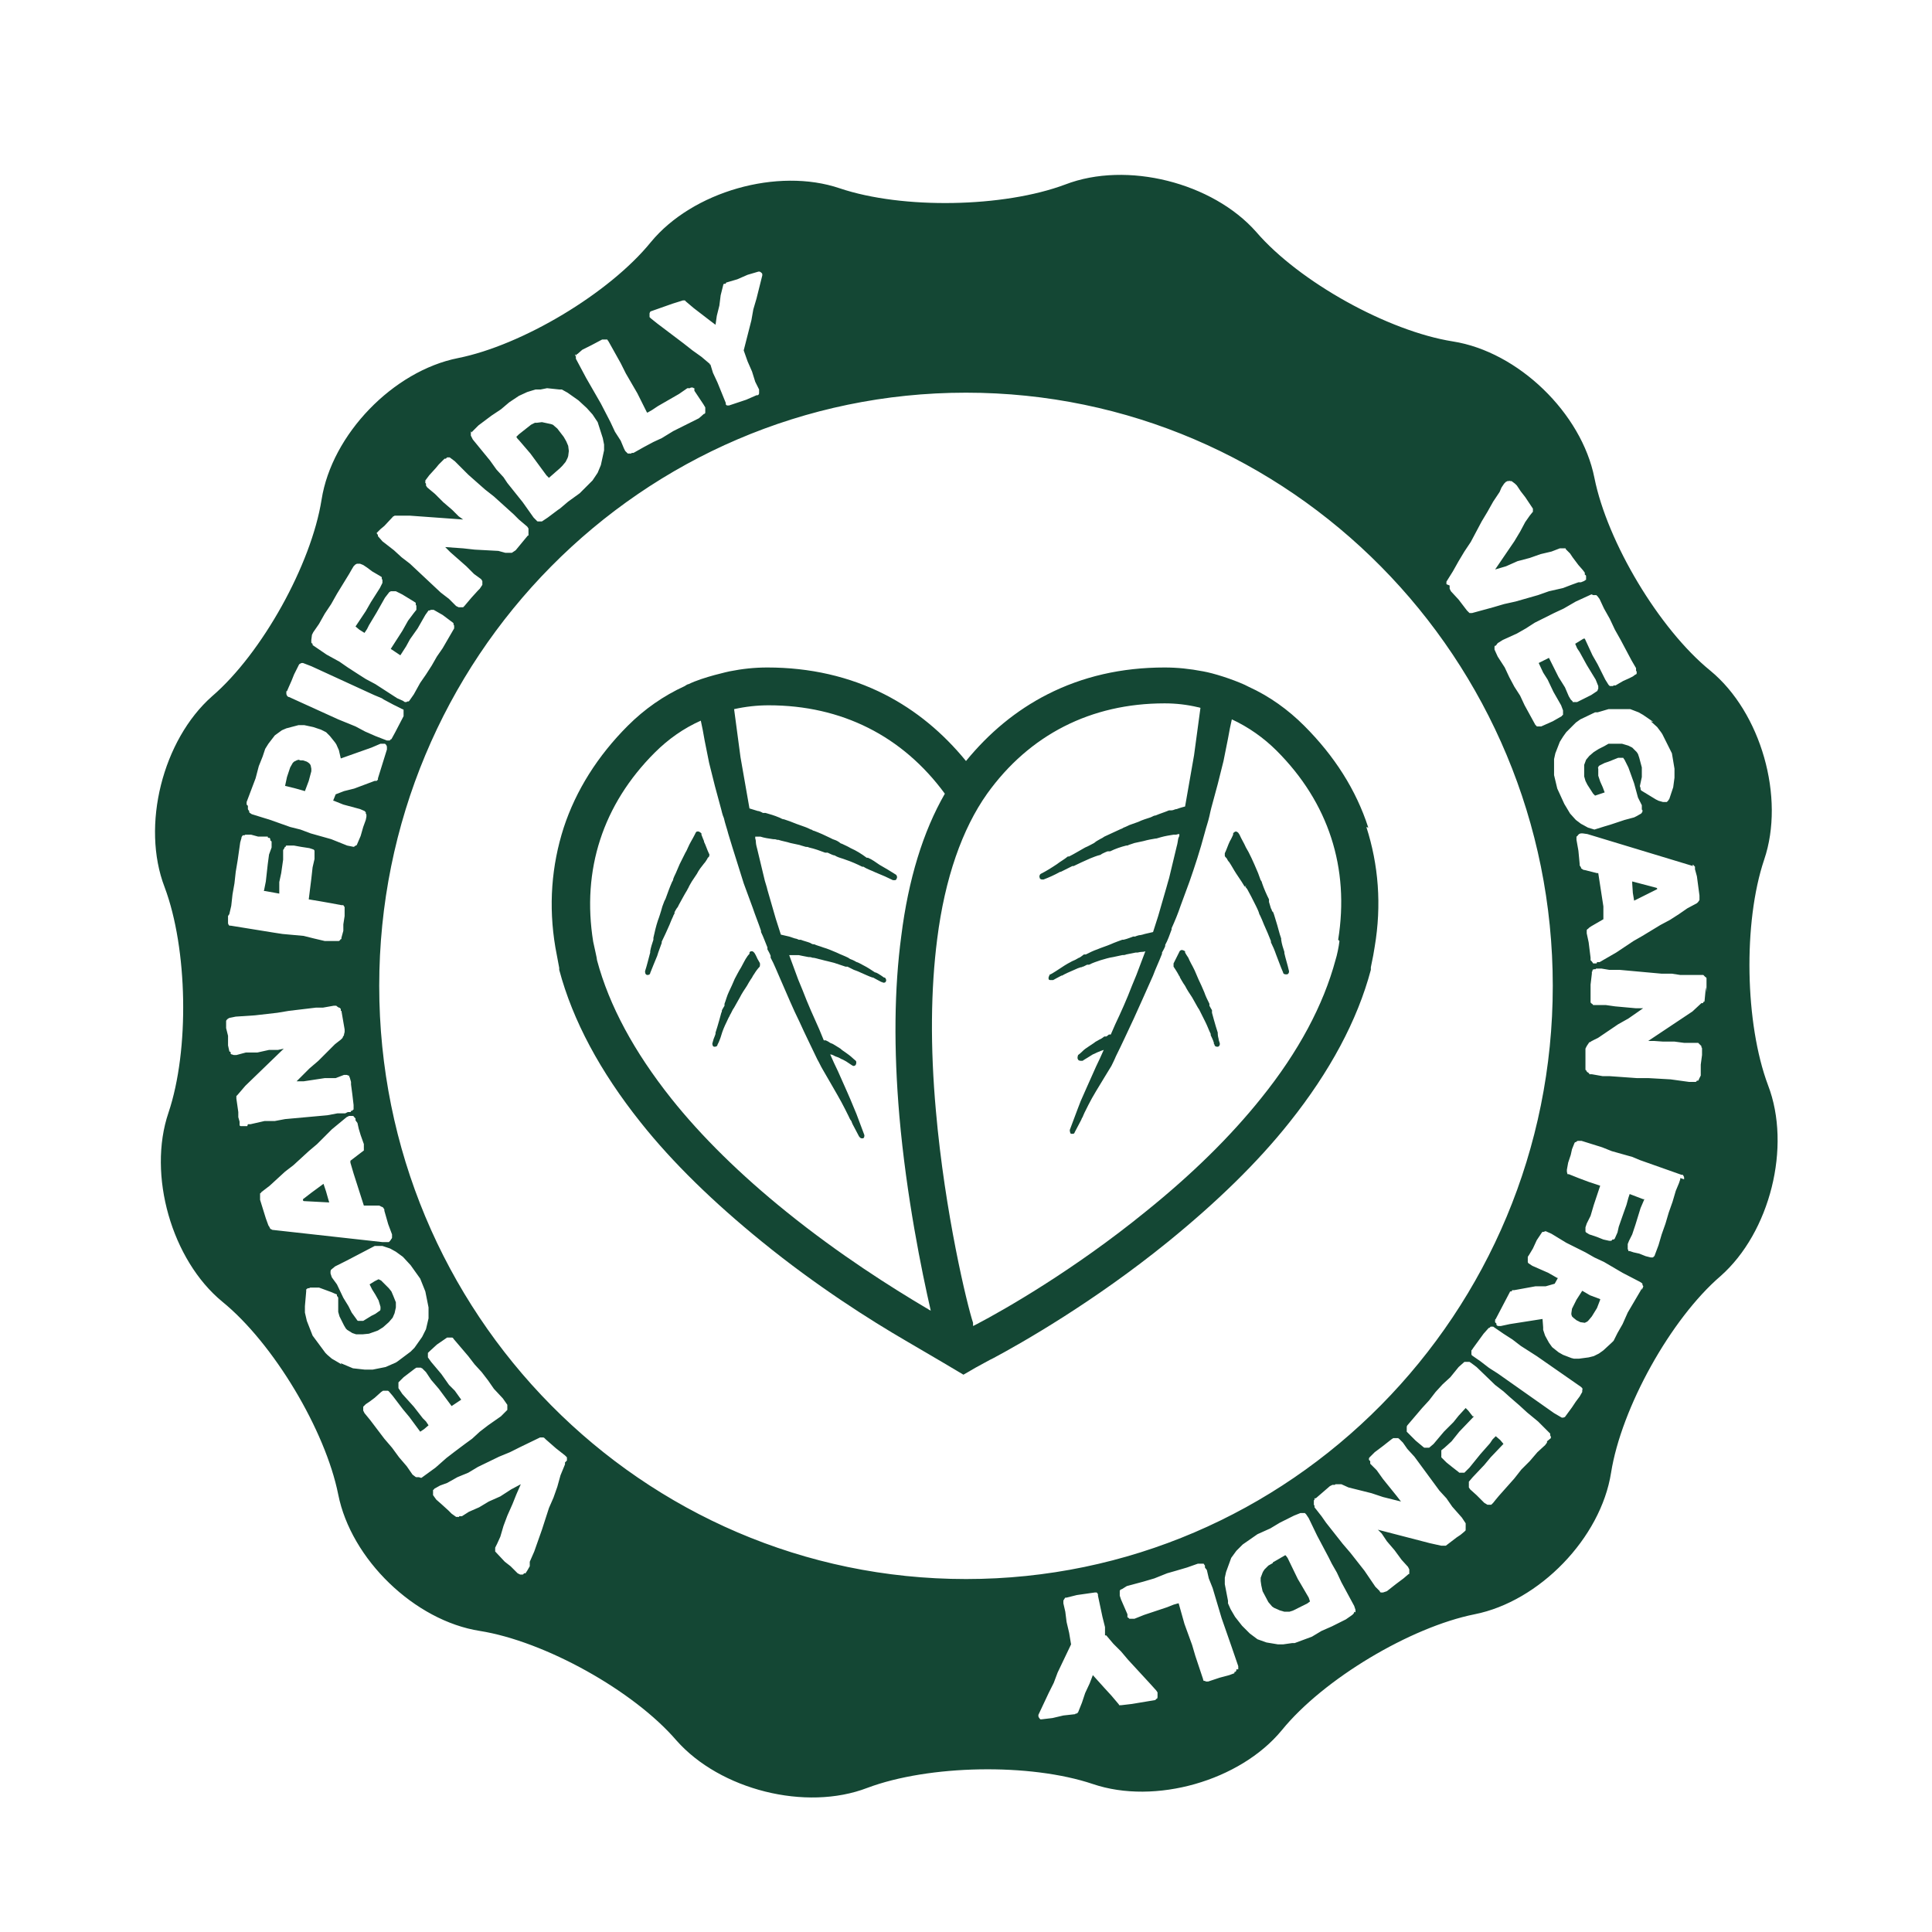 <svg viewBox="0 0 30.16 30.16" xmlns="http://www.w3.org/2000/svg" data-name="Warstwa 1" id="Warstwa_1">
  <defs>
    <style>
      .cls-1, .cls-2 {
        fill: #144734;
      }

      .cls-2 {
        fill-rule: evenodd;
      }
    </style>
  </defs>
  <g>
    <path d="M11.83,14.98s-.03-.07-.05-.1h0s-.02-.03-.04-.03c-.02,0-.03,0-.04.02v.02s-.03.03-.04.05l-.02.03s-.05.09-.07.13l-.03.05s-.05.09-.07.13h0c-.03.07-.06.14-.09.2-.03.06-.05.14-.07.19v.03s-.03.05-.04.07h0s0,.03-.01.04c-.01.04-.02.07-.03.11-.02.07-.04.14-.06.2v.02s-.02.06-.03.08l-.02.07s0,.05.03.05c0,0,0,0,.01,0,.02,0,.04-.01.04-.03l.02-.04s.03-.07.04-.11h0c.02-.07.05-.14.08-.2.02-.04.03-.07.05-.1,0-.01.01-.02.02-.04h0s.02-.04.03-.06l.02-.03c.03-.05.06-.11.09-.16.03-.06.07-.12.11-.18h0s.05-.09.08-.13h0s.02-.04.03-.05c.03-.05.06-.09.09-.12h0s.01-.04,0-.06l-.04-.07Z" class="cls-1"></path>
    <path d="M10.99,13.13s-.03-.07-.04-.1v-.02s-.03-.03-.05-.03c-.02,0-.03,0-.04.02l-.02.04c-.03.06-.07.12-.1.19-.01.02-.02.05-.04.08-.03.06-.06.12-.09.18l-.06.14s-.03.06-.04.09c0,.02-.01.03-.02.05-.04.09-.07.18-.1.26l-.02.04s-.02.05-.03.08l-.02.07s-.03.1-.05.15c-.03.09-.05.18-.07.27v.03c-.02.06-.04.12-.05.18v.02c-.03.11-.05.2-.08.29,0,.02,0,.05.03.06,0,0,0,0,.01,0,.02,0,.04-.01.04-.03.03-.08.07-.17.11-.27h0c.02-.07.05-.14.07-.2v-.02c.04-.08.08-.17.12-.26.02-.05.04-.1.06-.14,0-.01.01-.02.02-.04v-.02s.03-.06.05-.08l.02-.04c.04-.07.08-.15.13-.23,0-.01.02-.03.02-.04h0s.03-.06.05-.09l.08-.12c.03-.06.07-.11.11-.16.02-.02.03-.04.05-.07,0-.01.02-.03.03-.04,0-.01.01-.03,0-.04-.03-.06-.05-.13-.08-.19Z" class="cls-1"></path>
    <path d="M21.36,12.92c-.19-.59-.53-1.12-1-1.59-.25-.25-.54-.46-.87-.61,0,0-.04-.02-.06-.03-.2-.09-.48-.18-.65-.21-.21-.04-.4-.06-.6-.06-.67,0-1.28.14-1.83.42-.49.25-.91.6-1.27,1.04-.36-.44-.78-.79-1.27-1.04-.55-.28-1.17-.42-1.83-.42-.2,0-.39.02-.59.06,0,0-.42.09-.64.2-.02,0-.06.03-.06.03-.33.15-.63.36-.89.62-.47.47-.81,1.01-1,1.59-.19.59-.24,1.22-.13,1.87.02.11.05.27.06.32h0s0,.03,0,.03c.21.79.64,1.59,1.27,2.38.5.63,1.14,1.25,1.89,1.86.86.7,1.7,1.23,2.25,1.55l.58.34.32.19.19-.11.22-.12.06-.03c.43-.23,1.56-.87,2.73-1.82.75-.61,1.39-1.23,1.89-1.86.63-.79,1.06-1.59,1.27-2.38v-.02s0-.02,0-.02c.03-.14.05-.25.06-.32.11-.65.06-1.28-.13-1.87ZM14.46,20.42c-.54-.32-1.35-.83-2.18-1.5-.72-.58-1.33-1.18-1.8-1.77-.58-.73-.97-1.45-1.16-2.16,0-.03-.04-.19-.06-.29-.18-1.12.15-2.14.96-2.95.21-.21.45-.38.72-.5.02.09.04.19.06.31l.07.35.09.36.1.37s.02.09.04.13h0c.02.09.05.17.07.25.09.3.17.54.24.77l.07.19.07.19c.04.12.09.24.13.36v.02c.04.08.07.17.1.24v.03s.04.07.05.1v.03c.06.11.1.22.15.33.11.25.2.47.3.67.09.2.19.4.28.59.03.05.05.1.08.15l.11.19c.08.14.17.29.24.43l.06.12s.02.05.04.07h0s.01.03.02.05l.1.19s.02.03.04.03c0,0,.01,0,.02,0,.02,0,.03-.04.02-.06l-.09-.24s-.02-.05-.03-.08l-.05-.12c-.06-.15-.13-.3-.2-.46l-.04-.09c-.04-.08-.08-.17-.12-.26,0,0,0,0,0,0,.03,0,.06.02.08.03.03.01.06.02.09.04.03.01.06.03.08.04h0s.06.04.09.06h0s.02.01.02.01c.01,0,.03,0,.04-.02.01-.02.01-.05,0-.06h0s-.06-.05-.08-.07h0s-.05-.04-.08-.06c-.03-.02-.06-.04-.08-.06-.03-.02-.05-.03-.08-.05-.03-.02-.05-.03-.08-.04l-.03-.02s-.02-.01-.04-.02h-.03s-.07-.17-.07-.17c-.09-.2-.18-.4-.26-.61l-.07-.17-.14-.38s.04,0,.06,0h0s.04,0,.06,0h.03s.09.02.15.03c.02,0,.04,0,.06.01.04,0,.09.02.14.03h0c.07.02.13.03.2.05.06.02.12.04.18.06h.03s.04.02.06.03l.04.02s.06.02.1.04c.07.03.13.06.19.08h.01s.09.05.13.07h.01s.01.01.02.01c.02,0,.03,0,.04-.02.01-.02,0-.05-.02-.06h-.01s-.08-.06-.13-.08h-.01c-.06-.04-.12-.08-.18-.11-.04-.02-.07-.04-.1-.05-.01,0-.02-.01-.04-.02-.02-.01-.04-.02-.07-.03l-.03-.02c-.06-.03-.12-.05-.18-.08-.07-.03-.14-.06-.21-.08-.05-.02-.1-.03-.14-.05h-.02s-.03-.01-.04-.02c-.05-.02-.1-.03-.15-.05h-.03s-.04-.02-.06-.02h0s-.06-.02-.09-.03l-.13-.03-.08-.25-.13-.45c-.01-.05-.03-.1-.04-.14l-.12-.5s-.02-.07-.02-.1h0s0-.04-.01-.06v-.03s.02,0,.04,0h.04c.06.02.13.03.2.04.02,0,.04,0,.06.01h.02c.06.02.13.03.19.05l.14.03s.06.02.1.03c.02,0,.03,0,.05.01.09.02.17.05.25.08h.04s.06.03.09.04v-.03s0,.03,0,.03c.02,0,.03.01.05.02.04.02.09.03.14.05.09.03.18.07.26.11h.02c.06.04.13.06.19.09.1.04.19.08.27.12,0,0,.01,0,.02,0,.02,0,.03,0,.04-.03.01-.02,0-.05-.02-.06-.08-.05-.16-.1-.25-.15h0c-.06-.04-.11-.08-.18-.11h-.02c-.08-.06-.16-.11-.25-.15-.05-.03-.1-.05-.14-.07-.02,0-.03-.02-.05-.03,0,0,0,0,0,0-.03-.02-.06-.03-.09-.04l-.04-.02c-.08-.04-.17-.08-.25-.11-.01,0-.03-.01-.04-.02h-.01s-.06-.03-.09-.04l-.14-.05c-.07-.03-.13-.05-.19-.07-.03,0-.05-.02-.08-.03-.07-.03-.14-.05-.21-.07h-.04s-.05-.03-.08-.03c-.04-.01-.09-.03-.13-.04h0s-.14-.8-.14-.8l-.1-.75s0,0,0,0c.18-.04.36-.06.54-.06,1.14,0,2.09.48,2.75,1.38-.34.59-.57,1.34-.68,2.22-.11.82-.12,1.76-.03,2.81.11,1.26.35,2.43.49,3.04-.02-.01-.04-.02-.05-.03ZM20.91,14.69c-.01.09-.04.23-.06.29-.19.71-.58,1.44-1.16,2.16-.48.6-1.08,1.19-1.8,1.77-1.13.92-2.22,1.54-2.64,1.76l-.06.03v-.05c-.09-.27-.44-1.71-.58-3.31-.09-1-.08-1.9.02-2.68.12-.95.39-1.72.78-2.27.66-.92,1.62-1.41,2.77-1.41.18,0,.35.02.52.06,0,0,.01,0,.04.01l-.1.74-.14.8h0s-.08.02-.13.04c-.03,0-.05.02-.08.02h-.04c-.07.03-.14.05-.21.08-.03,0-.05.02-.08.03-.06.02-.13.04-.19.07l-.14.05s-.06.03-.09.04h0s-.03.02-.04.02c-.09.04-.17.08-.26.12l-.03.02s-.06.03-.09.05h0s-.03.02-.04.03c-.04.02-.09.05-.14.07-.09.05-.17.1-.25.14h-.02c-.06.05-.12.08-.17.12h0c-.09.06-.17.11-.25.15-.02.01-.03.04-.02.06,0,.02.02.03.04.03,0,0,.01,0,.02,0,.08-.03.17-.07.26-.12h.01c.06-.03.12-.06.18-.09h.02c.08-.04.17-.08.26-.12.05-.02.1-.04.14-.05.01,0,.03-.01.04-.02h0s.06-.03.09-.04h.04c.08-.04.17-.07.25-.09.01,0,.03,0,.04-.01h0s.06-.02.09-.03l.14-.03c.07-.02.13-.03.19-.04h.01s.04-.01.07-.02c.07-.02.14-.03.2-.04h.04s.03-.01.05-.01v.03s-.02.04-.02.06h0s-.01.07-.02.1l-.12.5s-.03.1-.04.14l-.13.45-.08.25-.13.03s-.06.02-.09.02h0s-.04.01-.06.02h-.03s-.1.04-.15.05h-.02s-.14.05-.18.07c-.07.03-.14.05-.21.08-.06.02-.12.05-.18.08h-.03s-.05.04-.07.05c-.01,0-.02.01-.04.02-.03.02-.07.03-.1.05-.06.03-.12.07-.18.11h0s-.09.06-.13.08h-.01s-.03.05-.02.07c0,.02.02.02.04.02,0,0,.01,0,.02,0h.01s.09-.05.13-.07h.01c.05-.03.12-.06.19-.09.04-.02.07-.03.1-.04.01,0,.02,0,.03-.01h.01s.04-.02.06-.03h.03c.06-.03.12-.05.18-.07.07-.02.13-.04.2-.05h0s.09-.02.14-.03c.02,0,.04,0,.06-.01.05-.01.1-.02.15-.03h.03s.04-.01.06-.01h0s.04,0,.06-.01l-.14.37-.07.17c-.08.21-.17.41-.26.6l-.07.16h-.03s-.02.02-.04.03h-.03s-.05.04-.08.05c-.03.02-.06.03-.08.05-.03.02-.06.04-.09.06-.03.02-.06.04-.08.06h0s-.05.05-.08.07h0s-.02.05,0,.07c0,.01.02.02.04.02,0,0,.02,0,.03,0h0s.06-.04.08-.05h0s.05-.03.08-.05c.03-.01.06-.03.09-.04.02-.01.05-.02.08-.03,0,0,0,0,0,0-.04.09-.08.18-.12.26l-.04.09c-.07.16-.14.31-.2.45l-.05.13s-.02.05-.03.08l-.09.24s0,.05.02.06c0,0,.01,0,.02,0,.02,0,.03,0,.04-.03l.1-.19s.01-.03.02-.04h0s.02-.05.03-.07l.06-.12c.07-.14.16-.28.25-.43l.11-.18s.05-.1.07-.15c.1-.2.19-.4.28-.59.09-.2.19-.42.3-.67.04-.11.09-.21.14-.34v-.02s.04-.07.05-.1v-.02c.04-.07.07-.16.1-.24v-.02c.05-.11.1-.23.14-.35l.07-.19.07-.19c.08-.23.16-.47.24-.77.02-.08.05-.16.07-.25h0c.01-.05.02-.09.03-.13l.1-.37.09-.36.07-.35c.02-.12.04-.21.06-.3.26.12.5.29.7.49.81.81,1.14,1.83.96,2.95Z" class="cls-1"></path>
    <path d="M19.86,14.23s-.01-.04-.02-.05h0s-.02-.07-.03-.1v-.04c-.04-.08-.08-.17-.11-.26,0-.01-.01-.03-.02-.04h0s-.03-.08-.04-.11l-.06-.14c-.03-.07-.06-.13-.09-.19-.01-.02-.03-.05-.04-.07-.03-.07-.07-.13-.1-.2l-.02-.03s-.02-.02-.04-.02h0s-.03.01-.04.03v.02s-.03.07-.05.1c-.03.06-.05.13-.08.19,0,.01,0,.03,0,.04,0,.01.02.03.03.04.01.02.02.04.04.06h0c.04.06.07.12.11.18l.08.12s.03.05.05.08l.03-.02-.02.02s.02.03.03.04c.04.07.08.15.12.23l.02.04s.03.06.04.09h0s.01.04.02.05c.02.04.04.09.06.14.04.09.08.18.11.26v.02c.03.06.06.13.08.19h0c.04.1.07.19.11.28,0,.02.02.03.04.03,0,0,.01,0,.02,0,.02,0,.04-.03.03-.06-.02-.09-.05-.18-.07-.27v-.02c-.02-.06-.04-.12-.05-.19v-.02c-.03-.08-.05-.18-.08-.27-.02-.06-.03-.11-.05-.15Z" class="cls-1"></path>
    <path d="M19.03,16.24s-.02-.06-.02-.1v-.02c-.02-.06-.04-.13-.06-.2-.01-.04-.02-.07-.03-.11v-.04s-.03-.05-.04-.07v-.03c-.03-.06-.06-.12-.08-.18-.03-.07-.06-.14-.09-.2h0c-.02-.05-.04-.09-.06-.14l-.03-.06s-.05-.09-.07-.14l-.02-.03s-.02-.03-.03-.05v-.02s-.03-.02-.05-.02h0s-.03,0-.04.03l-.09.18s0,.03,0,.05h0s.06.09.08.13c0,.01.02.02.02.04h0s.05.09.08.13h0c.03.06.07.12.11.18.03.05.06.11.09.16l.02.03s.02.04.03.06l.02.04s.03.06.05.1c.03.06.05.12.08.18v.02s.04.08.05.12v.02s.01,0,.01.01c0,.02.02.03.04.03,0,0,0,0,.01,0,.02,0,.04-.03.03-.06l-.02-.06Z" class="cls-1"></path>
  </g>
  <g>
    <polygon points="8.06 6.82 8.08 6.85 8.1 6.87 8.28 7.08 8.53 7.42 8.57 7.46 8.58 7.45 8.74 7.31 8.74 7.31 8.78 7.27 8.83 7.21 8.86 7.15 8.87 7.12 8.88 7.04 8.87 6.96 8.84 6.89 8.8 6.82 8.7 6.69 8.63 6.63 8.6 6.62 8.46 6.59 8.38 6.6 8.35 6.6 8.29 6.63 8.1 6.78 8.06 6.82" class="cls-2"></polygon>
    <polygon points="25.86 13.86 25.48 13.76 25.48 13.77 25.48 13.79 25.49 13.94 25.51 14.06 25.51 14.06 25.87 13.88 25.87 13.87 25.87 13.87 25.86 13.86" class="cls-2"></polygon>
    <polygon points="19.72 24.53 19.71 24.55 19.68 24.63 19.68 24.68 19.69 24.75 19.71 24.84 19.8 25.01 19.86 25.08 19.89 25.1 19.98 25.14 20.05 25.16 20.1 25.16 20.13 25.16 20.19 25.14 20.41 25.03 20.45 25 20.44 24.97 20.43 24.94 20.29 24.7 20.26 24.65 20.1 24.32 20.07 24.28 20.06 24.28 19.87 24.39 19.87 24.4 19.8 24.44 19.74 24.5 19.72 24.53" class="cls-2"></polygon>
    <polygon points="4.48 12.13 4.45 12.27 4.46 12.27 4.62 12.31 4.76 12.35 4.82 12.19 4.86 12.04 4.86 12 4.85 11.95 4.84 11.93 4.82 11.91 4.79 11.89 4.73 11.87 4.69 11.87 4.66 11.86 4.63 11.87 4.59 11.89 4.57 11.91 4.53 11.98 4.48 12.13" class="cls-2"></polygon>
    <path d="M27.6,16.94c-.36-.96-.39-2.54-.06-3.52.33-.97-.05-2.3-.84-2.95-.8-.65-1.61-2.01-1.81-3.01-.2-1.01-1.19-1.97-2.21-2.13-1.01-.16-2.4-.93-3.07-1.71-.68-.77-2.02-1.11-2.98-.74-.96.36-2.54.39-3.52.06-.97-.33-2.3.05-2.95.84-.65.8-2.01,1.61-3.01,1.81-1.01.2-1.97,1.19-2.13,2.21-.16,1.01-.93,2.4-1.71,3.07-.77.68-1.11,2.02-.74,2.98.36.96.39,2.54.06,3.52-.33.97.05,2.3.84,2.95.8.65,1.61,2.01,1.81,3.01.2,1.01,1.19,1.97,2.21,2.13,1.01.16,2.4.93,3.07,1.71.68.77,2.02,1.11,2.98.74.96-.36,2.54-.39,3.52-.06.97.33,2.3-.05,2.95-.84.65-.8,2.01-1.61,3.01-1.81,1.01-.2,1.97-1.19,2.13-2.21.16-1.01.93-2.4,1.71-3.07.77-.68,1.11-2.02.74-2.98ZM26.42,13.5s.02,0,.02.01l.02.02s0,0,0,.01v.03s.03.11.03.11l.04.3v.05s0,.01,0,.02l-.02.03s-.01.01-.02.02l-.15.08-.13.09-.14.09-.15.08-.28.17-.14.08-.27.18-.26.15h-.04s0,.02-.01.02c0,0-.01,0-.02,0h-.03s-.01-.02-.02-.03l-.02-.02s0,0,0-.01v-.03s-.03-.24-.03-.24l-.03-.14s0-.01,0-.02v-.03s.01-.02.02-.02l.02-.02.03-.02.19-.11v-.2s-.08-.52-.08-.52h-.02s-.2-.05-.2-.05c0,0,0,0-.01,0l-.03-.02s-.01,0-.01-.02l-.02-.03s0-.01,0-.02l-.02-.21-.03-.17s0-.02,0-.02v-.03s.02-.01.02-.02l.02-.02s.02-.01.03-.01h.03s.07.01.07.01l1.65.5ZM25.77,11.26l.1.09.06.08.02.03.15.3.04.24v.14s-.02.15-.02.15l-.06.18-.02.03s-.01.01-.02.02h-.02s-.01,0-.02,0h-.02s-.07-.02-.07-.02l-.04-.02-.23-.14s0,0-.01-.02v-.02s-.01-.02-.01-.03l.03-.14v-.08s0-.07,0-.07l-.04-.15-.02-.06-.02-.03-.07-.07-.06-.03-.1-.03h-.03s-.07,0-.07,0h-.11s-.07.04-.07.04l-.08.04-.08.05-.07.06-.05.06-.03.08v.08s0,.1,0,.1l.02.07.03.06.09.14.03.03.15-.05-.03-.08-.04-.09-.03-.09v-.11s-.01-.02,0-.02h0s0-.02.02-.03l.08-.04.06-.02.15-.06s0,0,.01,0h.03s.02,0,.02,0h.02s.01.02.02.03l.06.12.04.11.05.14.06.22.06.12v.07s.01,0,.01.01v.02s-.01.02-.02.03l-.07.04-.04.02s0,0,0,0l-.15.04-.21.07-.1.03-.16.05s0,0,0,0,0,0,0,0l-.1-.03-.11-.06-.08-.06-.09-.1-.09-.15-.11-.24-.05-.21v-.16s0-.09,0-.09l.02-.09.07-.18.05-.08.05-.07.15-.15.07-.05.23-.11h.04s.17-.05.17-.05h.21s.13,0,.13,0l.13.05.07.04.16.11ZM24.87,9.29h.02s.02,0,.02,0h.01s.01.01.02.02l.03.04.07.15.09.16.08.17.09.16.17.32.07.12v.04s.01.01.01.02v.02s0,.02-.02.02l-.04.03-.06.03-.09.04-.12.07h-.03s-.01.01-.01.01h-.02s-.01,0-.02,0h-.01s-.01-.01-.02-.02l-.05-.08-.12-.24-.08-.14-.12-.26h-.02s-.13.08-.13.08h0s.03.07.03.07l.04.06.11.2.14.23.04.1s0,.01,0,.02v.02s0,.01-.01.02h0s0,.02-.01.02l-.09.06-.22.11s-.01,0-.01,0h-.02s-.01,0-.02,0h-.02s0-.02-.01-.02l-.02-.02-.03-.05-.06-.14-.1-.16-.15-.3-.16.08h0s.07.15.07.15l.07.11.09.19.12.21.03.08s0,0,0,.01v.02s0,.02,0,.02v.02s-.02.01-.02.02l-.14.08-.18.08s-.01,0-.02,0h-.02s-.01,0-.02,0h-.01s-.01-.02-.02-.02l-.17-.31-.07-.15-.09-.14-.08-.15-.07-.15-.11-.17-.05-.11s0-.01,0-.02v-.02s0-.02.01-.02h.01s.03-.04.03-.04l.08-.05.22-.1.14-.08.14-.09.12-.06.18-.09.15-.07.19-.11.24-.11s0,0,.01,0ZM22.58,9.12s0,0,0-.01v-.03s.1-.16.1-.16l.09-.16.09-.15.1-.15.17-.32.09-.15.09-.16.1-.15.03-.07.04-.06.03-.03s.01,0,.02-.01h.02s.02-.01.02,0h.02s.01,0,.02.01l.04.03.03.03.06.09.07.09.12.18s0,.02,0,.03v.02s0,0-.01.01l-.04.05-.07.1-.08.15-.09.15-.3.44.17-.05.18-.08.19-.05.17-.06.17-.04.13-.05h.05s.01,0,.02,0h.02s0,.01.01.02l.06.06.04.06.09.12.07.08.03.04v.03s.02.01.02.02v.02s0,.01,0,.02v.02s-.02.01-.03.02l-.05.02h-.04s-.11.04-.11.04l-.13.05-.22.05-.17.06-.35.1-.18.04-.17.05-.33.09s0,0-.01,0,0,0-.01,0h-.02s-.01-.01-.02-.02l-.02-.02-.13-.17-.12-.13-.02-.04s0-.02,0-.03v-.02ZM10.14,4.89h0s.01-.03.02-.03l.34-.12.16-.05s.02,0,.02,0h.01s.01,0,.01.01l.13.11.13.1.13.1.08.06.02-.14.04-.16.02-.16.04-.16s0-.02.02-.02h.02s0-.02.01-.02l.17-.05.16-.07.17-.05h.02s.04.02.04.04c0,0,0,.02,0,.02l-.09.36-.05.17-.03.17-.12.47.06.17.07.16.05.16.06.12s0,.01,0,.02v.02s0,.01,0,.02h0s0,.02-.02.03h-.02s-.16.07-.16.07l-.27.09s0,0-.01,0,0,0-.01,0h-.01s-.02-.01-.02-.02v-.02s-.13-.32-.13-.32l-.07-.15-.04-.13h-.01s0,0,0-.01l-.13-.11-.14-.1-.14-.11-.41-.31-.1-.08-.02-.02s0-.01,0-.02h0s0-.03,0-.04ZM9,5.55s0-.02,0-.02h.01s.08-.07.08-.07l.14-.07.17-.09s.01,0,.02,0h.02s.01,0,.02,0h.02s.01.02.02.03l.19.34.08.16.18.31.15.3h.01s.07-.04.07-.04l.09-.06.33-.19.13-.09h.04s.01-.01.02-.01h.02s.01,0,.02.01h.01s0,.02,0,.02v.02s.14.21.14.21c0,0,0,0,0,0l.03.05s0,0,0,.01v.03s0,.01,0,.02v.02s0,.01-.01.02h-.01s-.08.07-.08.07l-.24.12-.16.08-.18.11-.13.06-.15.08-.16.09h-.03s0,.01-.01.01h-.02s-.01,0-.01,0h-.02s-.01-.01-.02-.02l-.02-.02-.02-.04-.05-.12-.09-.14-.07-.15-.15-.29-.23-.4-.16-.3v-.04s-.01,0-.01-.01v-.02ZM7.36,6.75l.02-.02.09-.09.2-.15.15-.1.13-.11.15-.1.13-.06.13-.04h.08s.1-.02.1-.02l.19.02h.04s.09.05.09.05l.17.12.13.12.09.1s0,0,0,0l.08.12.08.25.02.1v.09s-.05.23-.05.23l-.05.12-.08.12-.03.03-.17.17-.18.13-.13.11-.03.02-.16.12-.09.06s0,0-.02,0h-.02s0,0,0,0c0,0,0,0,0,0h-.02s-.02,0-.02-.01l-.05-.05-.17-.24-.24-.3-.06-.09-.11-.12-.1-.14-.27-.33-.03-.06s0-.01,0-.02v-.02s0-.02,0-.03ZM5.88,8.35s0,0,0-.01v-.02s.06-.06.06-.06l.06-.05.14-.15s.01,0,.02-.01h.02s0,0,.01,0h.03s.14,0,.14,0h.04s.83.06.83.06l-.07-.05-.1-.1-.14-.12-.13-.13-.12-.1-.02-.03v-.03s-.02-.02-.01-.02v-.02s0-.01,0-.01l.06-.08.1-.11.05-.06.09-.09h.02s.02-.02.02-.02h.02s.02,0,.02,0l.08.06.21.21.26.23.14.11.31.28.08.08.13.11s0,0,0,0l.02.03s0,0,0,.01v.03s0,0,0,.01v.03s0,0,0,.01v.02s-.01,0-.01,0l-.19.23-.03.02-.03.02s0,0-.01,0h-.04s0,0-.01,0h-.04s-.11-.03-.11-.03l-.37-.02-.18-.02-.28-.02.08.08.25.22.12.12.11.08s0,0,0,0l.02.03s0,.01,0,.02v.02s0,.01,0,.02l-.04.06-.03.03-.1.11-.11.13-.02.02s0,0-.01,0h-.02s0,0-.01,0c0,0,0,0,0,0h-.02s0,0-.01,0l-.04-.02-.03-.03-.08-.08-.13-.1-.48-.45-.13-.1-.12-.11-.18-.14-.07-.08v-.02s-.02-.02-.02-.03v-.02ZM4.87,9.91l.02-.04.09-.13.09-.16.1-.15.09-.16.19-.31.04-.07.03-.05.03-.03s.01,0,.02-.01h.02s.02,0,.03,0l.05.02.06.04.08.06.12.07.03.02s0,0,0,.01v.02s.01,0,.01.02v.02s0,.01,0,.02l-.04.08-.14.22-.08.14-.16.24.06.05.08.05h0s.04-.06.04-.06l.03-.06.12-.2.13-.23.07-.09s.01,0,.02-.01h.02s.01,0,.02,0h.02s.01,0,.02,0l.1.05.18.11.03.02s0,0,0,.01v.02s.01.01.01.02v.02s0,.01,0,.02v.02s-.04.05-.04.05l-.09.12-.09.16-.18.28.15.1h0s.09-.14.09-.14l.06-.11.12-.17.12-.21.05-.07s0,0,.01,0h.01s.01-.01.02-.01h.02s0,0,0,0c0,0,.01,0,.02,0l.14.08.16.12s0,0,.01.01v.02s.01.01.01.02v.02s0,.02,0,.02l-.18.31-.09.13-.08.14-.09.14-.09.13-.1.18-.07.1s0,0-.01.01h-.02s-.01.01-.02.01c0,0,0,0,0,0h-.02s-.03-.02-.03-.02l-.09-.04-.34-.22-.15-.08-.11-.07-.17-.11-.13-.09-.2-.11-.22-.15s0,0,0,0v-.02s-.02-.01-.02-.02v-.02s0-.02,0-.02ZM4.48,10.79l.03-.07.04-.09.04-.1.08-.16s.03-.02.04-.02h.02s.13.05.13.05l.98.45.12.05s0,0,0,0l.03.02.15.08.14.07s.01,0,.02.01h0s0,.03,0,.04v.02s0,0,0,.01v.03s-.13.25-.13.25l-.06.11s0,0,0,0h-.01s-.01.02-.02.02c0,0-.02,0-.03,0,0,0-.01,0-.01,0l-.18-.07-.16-.07-.15-.08-.27-.11-.77-.35s0,0-.01,0l-.02-.02s-.01-.02-.01-.03v-.02s0-.01,0-.02ZM3.85,12.56v-.04s.14-.37.14-.37l.05-.19.06-.15.04-.12.05-.08.1-.13.11-.08.07-.03.19-.05h.04s.05,0,.05,0l.14.03.12.04.08.04.06.06.08.1.02.03.04.09.03.13s0,0,0,0l.48-.17.14-.06s0,0,.01,0h.03s.02,0,.03,0l.02.02s.01.02.01.03v.03s0,0,0,.01l-.14.45s0,.01,0,.02l-.02.02s0,0-.01,0h-.02s-.32.12-.32.12l-.16.04-.13.05-.04.1h.01s.15.06.15.06l.26.07.07.03s.01.01.02.02v.02s.01.01.01.02v.03h0s-.01.05-.01.05l-.04.11-.04.14-.06.14s0,0-.01.01h-.01s-.02.02-.03.02c0,0,0,0,0,0l-.1-.02-.25-.1-.32-.09-.16-.06-.16-.04-.31-.11-.29-.09-.03-.02s0,0-.01-.01v-.02s-.02-.02-.02-.03v-.05ZM3.58,14.27l.03-.13.02-.18.03-.17.02-.18.03-.18.04-.28.02-.07s0,0,0-.01h0s.01-.02.02-.03h.02s.01,0,.02-.01h.09s.11.03.11.03h.09s0,0,0,0h.06s0,.02.01.02h.02s.01.02.01.02v.02s.02.01.02.02v.03s0,0,0,.01v.05s-.04.11-.04.11l-.02.15-.03.27-.03.15h.02s.22.04.22.04h0s0-.06,0-.06v-.12s.03-.14.03-.14l.03-.21v-.15s.02-.03.02-.03c0,0,0-.01.01-.02h.01s0-.02.01-.02h.02s0,0,.01,0h.03s.06,0,.06,0l.11.02.13.02.06.02s.01,0,.02.02h0s0,.02,0,.03v.03s0,.07,0,.07l-.03.13-.02.18-.04.32.18.03.17.03.16.03s.01,0,.02,0h.01s.01.02.02.03v.02s0,0,0,.01v.03s0,.08,0,.08l-.02.13v.1s-.03.11-.03.11c0,0,0,.01,0,.02h-.01s-.02.03-.03.03h-.02s-.03,0-.03,0h-.17s-.17-.04-.17-.04l-.16-.04-.33-.03-.13-.02-.68-.11h-.02s-.02-.02-.02-.04v-.02s0-.03,0-.03v-.06ZM3.86,17.58h-.07s-.03,0-.03,0c0,0-.02,0-.02-.02h0s0-.02,0-.02v-.03s-.02-.07-.02-.07v-.08s-.03-.21-.03-.21c0,0,0-.02,0-.02h0s0-.02,0-.02l.02-.02.12-.14.6-.58-.09.02h-.14s-.18.04-.18.04h-.18s-.15.04-.15.04h-.04s-.03-.01-.03-.01c0,0-.02,0-.02-.02v-.02s-.02,0-.02-.01l-.02-.09v-.15s-.03-.12-.03-.12v-.05s0-.06,0-.06c0,0,0-.01.01-.02l.02-.02s.01,0,.02-.01l.1-.02.3-.02.35-.04.18-.03.42-.05h.11s.17-.03.17-.03h.04s0,0,.01.01l.03.02s0,0,.01,0l.02.02s0,0,0,.01v.02s.01,0,.01,0l.05.29v.04s-.01.04-.01.04c0,0,0,0,0,.01l-.02.03s0,0,0,.01l-.03.03-.09.07-.26.26-.14.12-.2.2h.11s.33-.05.33-.05h.17s.13-.05.13-.05c0,0,0,0,.01,0h.03s.02,0,.02.01h.02s0,.02.01.03l.02.07v.04s.02.15.02.15l.02.17v.03s0,.01,0,.02v.02s-.02.01-.02.02h-.02s0,.02-.01.02h-.04s-.04.02-.04.02h-.12s-.16.03-.16.03l-.66.06-.16.03h-.16s-.22.05-.22.05h-.04ZM4.23,19.19l-.02-.02s0,0,0-.01l-.02-.03-.04-.11-.09-.29v-.05s0-.01,0-.02v-.03s.02-.01.02-.02l.13-.1.12-.11.12-.11.13-.1.24-.22.13-.11.23-.23.23-.19.04-.02s.02,0,.03,0h.03s.02.01.02.02l.02.02s0,0,0,0v.03s.03.04.03.04l.02.09.03.1.05.14s0,0,0,.02v.03s0,.02,0,.03v.02s-.04.03-.04.03l-.17.13v.03s.05.17.05.17l.16.5h.02s.21,0,.21,0c0,0,0,0,.01,0l.04.02s.01,0,.02.01l.02.03s0,.01,0,.02l.06.21.06.16s0,.02,0,.02v.03s0,.01-.01.02l-.02.03s-.01.01-.02.02h-.06s-.04,0-.04,0l-1.71-.19s-.02,0-.02-.01ZM5.33,21.3l-.03-.02-.12-.07-.07-.06-.03-.03-.2-.27-.09-.23-.03-.13v-.1s.02-.23.02-.23v-.03s.02-.02.03-.02h.02s0-.01.02-.01h.02s.07,0,.07,0h.04s.19.07.19.07l.07.03s.01,0,.02.01v.02s.02.02.02.03v.14s0,.08,0,.08l.02.07.07.14.03.05.02.02.08.05.06.02h.1s.1-.01.1-.01l.14-.05.08-.05.09-.08.06-.07.03-.07.02-.09v-.08s-.04-.1-.04-.1l-.03-.07-.04-.05-.12-.12-.04-.02-.06.03-.08.05.04.08.05.08.05.09.03.1s0,.02,0,.03h0s0,.03-.01.03l-.07.05-.06.03-.13.08s0,0-.01,0h-.03s-.02,0-.02,0h-.02s-.02-.01-.02-.02l-.08-.11-.05-.1-.08-.13-.1-.21-.08-.11-.02-.06s0,0,0-.01v-.02s0-.02.01-.03l.06-.05.04-.02s0,0,0,0l.14-.07.44-.23s.01,0,.02,0h.1s.12.04.12.04l.09.05.11.08.12.13.15.21.08.2.05.25v.04s0,.13,0,.13l-.04.17-.04.08-.02.04-.12.17-.06.06-.2.15-.03.02-.16.07-.2.04h-.13s-.18-.02-.18-.02l-.19-.08ZM6.54,23.06h-.02s0,0-.01,0c0,0,0,0,0,0h-.01s-.01,0-.02-.01l-.04-.03-.09-.13-.12-.14-.11-.15-.12-.14-.22-.29-.09-.11-.02-.04s0-.01,0-.02v-.02s0-.02,0-.02l.04-.04.06-.04.08-.06.1-.09.03-.02s0,0,.02,0h.02s0,0,.01,0h.02s.01,0,.02.01l.06.07.16.21.1.12.17.23.06-.04.07-.06h0s-.04-.06-.04-.06l-.05-.05-.14-.18-.18-.2-.06-.09s0-.01,0-.02v-.02s0-.01,0-.02h0s0-.02,0-.03l.08-.08.17-.13.03-.02s0,0,.01,0h.02s.01,0,.02,0h.02s.01.01.02.01l.02.02.04.04.08.12.12.14.2.27.15-.1h0s-.1-.14-.1-.14l-.09-.09-.12-.17-.16-.19-.05-.07s0,0,0-.01v-.02s0-.02,0-.02v-.02s.01-.01.02-.02l.12-.11.16-.11s.01,0,.02,0h.02s.01,0,.02,0h.02s.02.01.02.02l.23.27.1.13.11.12.1.13.09.13.14.15.07.1s0,.01,0,.02v.02s0,.02,0,.02v.02s-.03.03-.03.03l-.07.07-.2.14-.13.1-.12.11-.11.08-.16.12-.13.1-.17.15-.22.16s0,0-.01,0ZM8.82,22.83v.03s-.07.17-.07.17l-.05.18-.06.17-.07.16-.11.34-.06.17-.06.17-.07.16v.07s-.04.07-.04.07l-.02.03s0,.01-.01.01h-.02s-.01.02-.02.02h-.02s-.01,0-.02,0l-.04-.02-.03-.03-.08-.08-.09-.07-.15-.16s0-.02,0-.03v-.02s0,0,0-.01l.03-.06.05-.11.05-.17.06-.16.08-.18.06-.15.07-.16-.15.08-.17.11-.18.08-.15.09-.16.07-.11.07h-.04s-.01.02-.02.01h-.02s-.01,0-.01,0l-.07-.05-.05-.05-.11-.1-.08-.07-.05-.07s0-.01,0-.02v-.02s0-.01,0-.02v-.02s.02-.01.02-.02l.09-.05.11-.04.16-.09.17-.07.15-.09.33-.16.17-.07.16-.08.31-.15s.02,0,.03,0h.02s.01,0,.02.01l.02.02.16.14.14.11.03.03s0,.02,0,.02v.02s0,0,0,.01ZM15.08,24.65c-5.06,0-9.16-4.15-9.16-9.26S10.02,6.13,15.08,6.13s9.16,4.15,9.16,9.26-4.1,9.26-9.16,9.26ZM18.07,26.49s0,.02-.01.03h-.01s-.01.02-.02.02l-.36.06-.17.02s-.02,0-.02,0h-.01s0-.01-.01-.02l-.11-.13-.11-.12-.18-.2-.05.13-.07.15-.05.15-.06.15s-.01.01-.02.02h-.02s0,.01-.01.01l-.18.02-.17.04-.17.02h-.02s-.03-.03-.03-.05c0,0,0-.02,0-.02l.16-.34.08-.16.06-.16.21-.44-.03-.18-.04-.17-.02-.16-.03-.13s0-.01,0-.02v-.02s0-.01.01-.02h0s.01-.02.02-.03h.02s.16-.04.16-.04l.28-.04s.02,0,.02,0h.01s.02.02.02.03v.02s.07.33.07.33l.04.16v.13s.02,0,.02,0c0,0,0,0,0,0l.11.13.12.12.11.13.35.38.09.1.02.03s0,.01,0,.02h0ZM19.3,26.06v.02s-.01.02-.02.02h-.01s0,.02,0,.02l-.08.03-.15.04-.18.06s0,0-.01,0c0,0,0,0,0,0h-.02s-.01,0-.02-.01h-.02s-.01-.02-.01-.03l-.12-.36-.05-.17-.12-.33-.09-.32h-.01s-.07.02-.07.02l-.1.04-.36.12-.15.06h-.04s-.01,0-.02,0h-.02s-.01-.01-.02-.02h-.01s0-.02,0-.03v-.02s-.1-.23-.1-.23c0,0,0,0,0,0l-.02-.06v-.04s0-.01,0-.02v-.02s.01-.01.02-.02h.01s.08-.05.08-.05l.26-.07.17-.05.2-.08.14-.04.17-.05.17-.06h.03s0,0,.01,0h.02s0,0,.01,0h.02s.01.02.02.03v.03s.03.04.03.04l.03.13.06.15.14.47.15.43.11.32v.04s0,0,0,.01ZM21.14,25.16s0,.02-.01.03l-.02.02-.1.07-.22.11-.16.07-.15.09-.27.1h-.04s-.14.02-.14.02h-.08s-.18-.03-.18-.03l-.14-.05-.12-.09-.12-.12-.11-.14-.07-.12s0,0,0,0l-.04-.09v-.04s-.05-.26-.05-.26v-.06s0-.04,0-.04l.02-.09.08-.22.08-.11.1-.1.23-.16.2-.09.15-.09.04-.02.18-.09.1-.04s0,0,.02,0h.02s0,0,.01,0h.02s.01.01.02.02l.04.06.13.27.18.34.05.1.08.14.07.15.2.37.02.06s0,.01,0,.02v.02ZM22.88,23.87h0s0,.02,0,.02l-.02.02-.06.05-.06.04-.17.13s-.02,0-.02,0h-.02s0,0-.01,0h-.02s-.18-.04-.18-.04l-.81-.21.06.06.08.12.12.14.11.15.1.11.02.04v.03s0,.02,0,.02v.02s-.01,0-.02.01l-.07.06-.12.09-.14.11-.06.02s0,0-.01,0c0,0,0,0,0,0h-.02s-.02,0-.02-.02l-.07-.07-.17-.25-.22-.28-.12-.14-.26-.33-.07-.1-.11-.14s0,0,0,0v-.03s-.01,0-.01-.01v-.03s0,0,0-.01v-.03s.01,0,.01-.01v-.02s.02,0,.02,0l.22-.19.04-.02h.04s0-.01.01-.01h.04s0,0,0,0c0,0,0,0,.01,0h.04s.11.05.11.05l.36.09.18.06.28.07-.07-.09-.21-.26-.1-.14-.1-.1s0,0,0-.01v-.03s-.02-.02-.02-.02v-.02s0-.01.01-.02l.05-.05.03-.03.12-.09.14-.11.03-.02s0,0,.02,0h.02s.01,0,.02,0h.02s0,.01.01.01l.03.03.03.03.07.1.11.12.39.53.11.12.09.13.15.17.06.09v.03s0,.02,0,.03ZM24.15,22.5s0,.02,0,.02l-.03.04-.12.11-.12.14-.13.13-.11.14-.24.27-.05.06-.04.05-.03.03s-.01,0-.02,0h-.02s0,0,0,0c0,0-.01,0-.02,0l-.05-.03-.05-.05-.07-.07-.1-.09-.02-.03s0,0,0-.01v-.02s0-.01,0-.02v-.02s0-.01,0-.02l.06-.07.18-.19.1-.12.2-.21-.05-.06-.07-.06h0s-.05.05-.05.05l-.04.06-.15.17-.17.21-.08.08s-.01,0-.02,0h-.02s-.01,0-.02,0h-.02s0,0-.01-.01l-.09-.07-.1-.08-.08-.08s0,0,0-.01v-.02s0-.01,0-.02v-.02s0-.01,0-.02v-.02s.05-.04.05-.04l.11-.1.12-.15.23-.24h-.02s-.07-.09-.07-.09l-.04-.04h0s-.11.12-.11.12l-.08.1-.15.15-.16.19-.07.06s0,0-.01,0h-.02s-.01,0-.02,0h-.02s-.01,0-.02-.01l-.12-.1-.14-.14s0-.01,0-.02v-.02s0,0,0-.01v-.02s0-.02.01-.03l.23-.27.11-.12.1-.13.11-.12.12-.11.13-.16.09-.08s.01,0,.02,0h.02s.02,0,.02,0h.02s.03.02.03.02l.08.06.29.28.13.1.1.09.15.13.12.11.17.14.19.19s0,0,0,.01v.02s.01.01.01.02v.02ZM24.7,21.71s0,.01,0,.02l-.04.07-.06.08-.06.09-.11.15s-.02.01-.03.01c0,0,0,0-.01,0h-.01s-.12-.07-.12-.07l-.88-.62-.11-.07s0,0,0,0l-.03-.02-.13-.1-.13-.09s-.01-.01-.01-.02h0s0-.03,0-.04v-.02s0,0,.01-.01l.02-.03.16-.22.08-.09s0,0,0,0h.01s.01-.01.02-.02c0,0,.03,0,.04,0l.16.11.14.09.13.1.25.16.69.48s0,0,0,0l.02.02s.01.02,0,.03v.02ZM25.63,20.11l-.02.04-.2.34-.08.18-.08.14-.06.12-.03.03-.13.12-.07.05-.08.04-.08.02-.15.02h-.08s-.04-.01-.04-.01l-.13-.05-.07-.04-.1-.08-.05-.07-.06-.11-.03-.09v-.04s-.01-.13-.01-.13c0,0,0,0,0,0l-.51.08-.14.03s0,0-.01,0h-.03s-.02,0-.03-.02v-.02s-.03-.02-.02-.03v-.03s0,0,.01-.01l.22-.42s0-.01.01-.01h.02s0-.02.01-.02h.03s.33-.06.33-.06h.16s.14-.04.14-.04l.05-.09h-.01s-.14-.08-.14-.08l-.25-.11-.06-.04s-.01-.01-.01-.02v-.02s0-.01,0-.02v-.03s0,0,0-.01l.02-.03.06-.1.06-.13.08-.12s0,0,.01-.01h.02s.02-.01.03-.01l.09.04.23.14.3.15.14.08.15.07.29.17.27.14.03.02s0,0,.01.01v.02s.02.02.01.03l-.02.05ZM26.23,18.39v.02s-.02.06-.02.06l-.05.12-.05.17-.06.17-.05.17-.06.17-.05.17-.06.16s0,0,0,.01h-.01s-.01.02-.02.02h-.02s0,0-.01,0c0,0,0,0,0,0l-.08-.02-.1-.04-.09-.02s0,0,0,0l-.06-.02s0,0-.01,0h-.01s0-.02-.01-.03v-.02s0-.01,0-.02v-.03s0,0,0-.01l.02-.05.05-.1.05-.15.08-.26.06-.14h-.02s-.21-.08-.21-.08h0s-.02.06-.02.06l-.03.11-.05.14-.07.2-.02.09-.04.09s0,.01-.02.02h-.02s-.01.02-.02.02h-.02s0,0-.01,0l-.09-.02-.1-.04-.12-.04-.05-.03s-.01-.01-.01-.02h0s0-.03,0-.03v-.03s.02-.06.02-.06l.06-.12.05-.17.1-.3-.18-.06-.16-.06-.15-.06s0,0-.01,0h-.01s-.01-.03-.01-.04v-.02s0,0,0-.01l.02-.11.04-.12.02-.09.04-.1s0,0,.01-.01h.01s.02-.02.03-.02h.02s.04,0,.04,0l.32.1.15.06.32.09.12.05.65.23h.02s.02.03.02.04v.02s0,0,0,.01ZM26.63,15.41l-.02.21s0,.02-.01.02h-.01s0,.02-.01.02h-.02s-.14.13-.14.13l-.69.46h.09s.14.01.14.01h.18s.15.02.15.02h.12s.06,0,.06,0h.04s.03.03.03.03c0,0,.01.01.02.02v.02s.01,0,.01.02v.03s0,.07,0,.07l-.02.15v.17s-.03.06-.03.06c0,0,0,.01-.01.02h-.02s-.01.02-.02.02h-.06s-.04,0-.04,0l-.29-.04-.35-.02h-.18s-.42-.03-.42-.03h-.11s-.17-.03-.17-.03c0,0,0,0-.01,0h-.03s0-.02-.01-.02l-.03-.02s0,0,0-.01l-.02-.02s0,0,0-.01v-.02s0-.04,0-.04v-.26s.02-.04.02-.04l.02-.03s0,0,0,0l.02-.03s0,0,.01,0l.03-.02.1-.05.31-.21.16-.09.23-.16h-.11s-.33-.03-.33-.03l-.14-.02h-.03s-.13,0-.13,0c0,0,0,0-.01,0h-.03s-.01-.02-.02-.02l-.02-.02s0-.01,0-.02v-.07s0-.04,0-.04v-.15s.02-.17.02-.17v-.03s.01-.01.01-.01v-.02s.02-.01.03-.01h.02s0-.01.01-.01h.04s.04,0,.04,0l.12.02h.16s.66.06.66.06h.12s.04,0,.04,0l.13.02h.16s.13,0,.13,0h.07s.03.03.03.03c0,0,.02.01.02.02h0s0,.02,0,.03v.03s0,.08,0,.08v.08Z" class="cls-2"></path>
    <polygon points="4.74 18.75 5.12 18.77 5.14 18.77 5.13 18.74 5.09 18.6 5.05 18.48 4.86 18.62 4.73 18.72 4.73 18.74 4.74 18.75" class="cls-2"></polygon>
    <polygon points="24.74 20.65 24.78 20.63 24.8 20.61 24.85 20.55 24.93 20.42 24.98 20.29 24.98 20.28 24.82 20.22 24.7 20.15 24.61 20.29 24.54 20.43 24.53 20.5 24.53 20.52 24.54 20.55 24.56 20.57 24.61 20.61 24.67 20.64 24.74 20.65" class="cls-2"></polygon>
  </g>
</svg>
